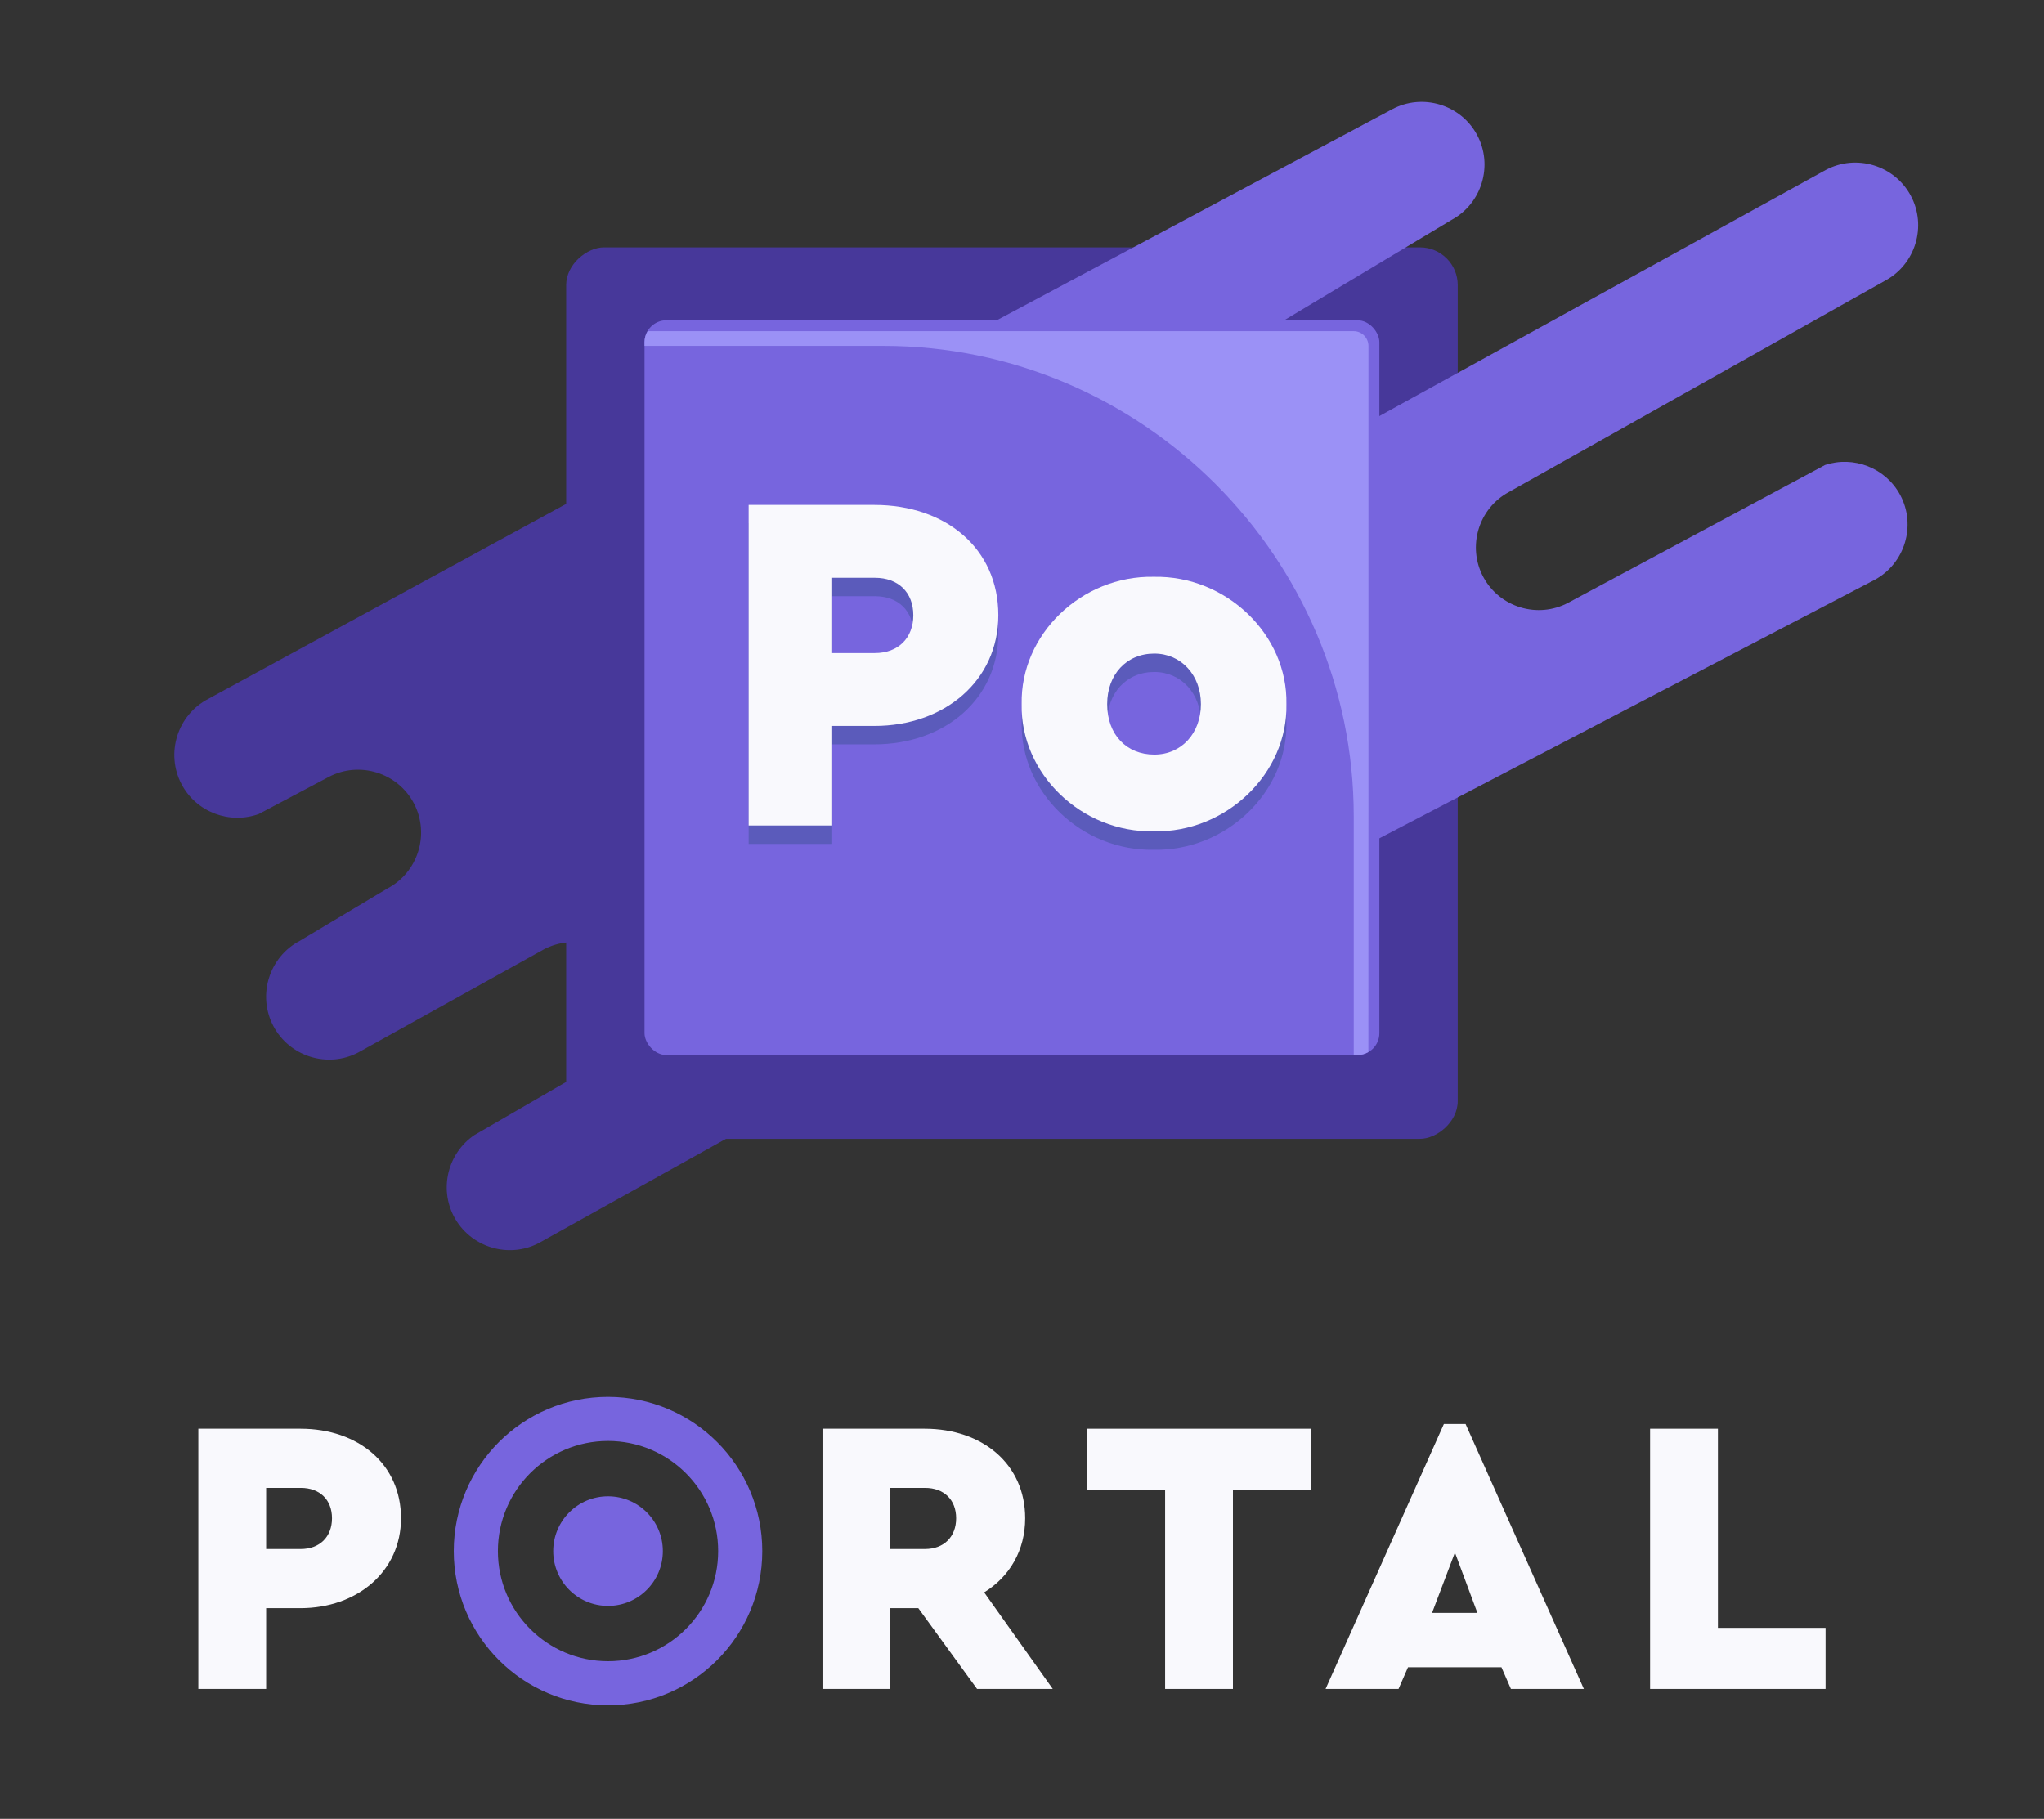 <?xml version="1.0" encoding="UTF-8"?>
<svg id="Layer_1" data-name="Layer 1" xmlns="http://www.w3.org/2000/svg" viewBox="0 0 204.69 182.159">
  <rect x="0" y="0" width="204.69" height="182.159" fill="#333333" stroke="none"/>
  <defs>
    <style>
      .cls-1 {
        fill: #f9f9fd;
      }

      .cls-1, .cls-2, .cls-3, .cls-4, .cls-5 {
        stroke-width: 0px;
      }

      .cls-2 {
        fill: #7765de;
      }

      .cls-3 {
        fill: #47389a;
      }

      .cls-4 {
        fill: #9b91f6;
      }

      .cls-5 {
        fill: #5b5bbb;
      }
    </style>
  </defs>
  <g>
    <path class="cls-3" d="M25.919,81.521l7.021-3.72c3.076-1.608,6.909-.406,8.516,2.67h0c1.608,3.076.406,6.909-2.67,8.516l-8.753,5.232c-3.076,1.608-4.278,5.44-2.67,8.516,1.608,3.076,5.44,4.278,8.516,2.67l18.605-10.337c3.076-1.608,6.909-.406,8.516,2.67h0c1.608,3.076.406,6.909-2.67,8.516l-12.826,7.426c-2.61,1.772-3.55,5.279-2.055,8.139,1.608,3.076,5.44,4.278,8.516,2.67l75.258-41.916c3.076-1.608,4.278-5.44,2.67-8.516-1.439-2.753-4.658-4.003-7.524-3.083l-5.459,3.048c-3.076,1.608-6.587,1.902-8.317-1.107-2.108-3.667-.406-6.909,2.67-8.516l16.285-9.702c3.076-1.608,4.278-5.44,2.67-8.516-1.608-3.076-5.44-4.278-8.516-2.67l-25.78,14.14c-3.076,1.608-6.909.406-8.516-2.67h0c-1.608-3.076-.406-6.909,2.67-8.516l15.69-9.456c3.076-1.608,4.278-5.44,2.67-8.516-1.608-3.076-5.44-4.278-8.516-2.67L20.84,70.003c-3.076,1.608-4.278,5.44-2.67,8.516,1.476,2.825,4.828,4.063,7.749,3.002Z"/>
    <rect class="cls-3" x="56.697" y="24.774" width="89.283" height="89.283" rx="3.781" ry="3.781" transform="translate(31.923 170.753) rotate(-90)"/>
    <path class="cls-2" d="M74.785,59.631l12.646-6.778c3.049-1.634,6.881-.477,8.515,2.572h0c1.634,3.049.477,6.881-2.572,8.515l-14.52,8.46c-3.049,1.634-4.207,5.466-2.572,8.515,1.634,3.049,5.466,4.207,8.515,2.572l24.286-13.651c3.049-1.634,6.881-.477,8.515,2.572h0c1.634,3.049.477,6.881-2.572,8.515l-17.168,9.927c-2.583,1.793-3.483,5.298-1.963,8.133,1.634,3.049,5.466,4.207,8.515,2.572l83.304-43.474c3.049-1.634,4.207-5.466,2.572-8.515-1.462-2.728-4.684-3.94-7.53-2.995l-25.701,13.787c-3.049,1.634-6.881.477-8.515-2.572-1.634-3.049-.477-6.881,2.572-8.515l37.662-21.16c3.049-1.634,4.207-5.466,2.572-8.515-1.634-3.049-5.466-4.207-8.515-2.572l-58.224,32.101c-3.049,1.634-6.881.477-8.515-2.572h0c-1.634-3.049-.477-6.881,2.572-8.515l26.684-16.007c3.049-1.634,4.207-5.466,2.572-8.515-1.634-3.049-5.466-4.207-8.515-2.572l-69.801,37.261c-3.049,1.634-4.207,5.466-2.572,8.515,1.501,2.8,4.854,3.999,7.754,2.911Z"/>
    <g>
      <rect class="cls-2" x="64.544" y="32.076" width="73.588" height="73.588" rx="2.193" ry="2.193"/>
      <path class="cls-4" d="M137.04,81.367s0-.004,0-.007v-46.713c0-.814-.666-1.481-1.481-1.481h-70.706c-.192.325-.31.699-.31,1.102v.371h23.913c25.911,0,47.111,21.2,47.111,47.111v23.913h.371c.4,0,.771-.117,1.095-.306.002-2.785.004-23.99.006-23.99Z"/>
      <g>
        <g>
          <path class="cls-5" d="M74.971,52.414h12.599c7.151,0,12.405,4.378,12.405,11.042,0,6.567-5.4,11.091-12.405,11.091h-4.232v9.972h-8.367v-32.105ZM87.618,67.25c2.335,0,3.843-1.508,3.843-3.794s-1.508-3.746-3.843-3.746h-4.281v7.54h4.281Z"/>
          <path class="cls-5" d="M115.543,59.613c7.248-.146,13.426,5.789,13.28,12.745.146,6.956-6.032,12.891-13.28,12.745-7.248.146-13.377-5.789-13.231-12.745-.146-6.957,5.983-12.891,13.231-12.745ZM115.592,67.299c-2.773,0-4.719,2.092-4.719,5.059,0,3.064,1.946,5.059,4.719,5.059,2.724,0,4.67-2.141,4.67-5.059s-1.995-5.059-4.67-5.059Z"/>
        </g>
        <g>
          <path class="cls-1" d="M74.971,50.569h12.599c7.151,0,12.405,4.378,12.405,11.042,0,6.567-5.4,11.091-12.405,11.091h-4.232v9.972h-8.367v-32.106ZM87.618,65.406c2.335,0,3.843-1.508,3.843-3.794s-1.508-3.746-3.843-3.746h-4.281v7.54h4.281Z"/>
          <path class="cls-1" d="M115.543,57.768c7.248-.146,13.426,5.789,13.28,12.745.146,6.956-6.032,12.891-13.28,12.745-7.248.146-13.377-5.789-13.231-12.745-.146-6.957,5.983-12.891,13.231-12.745ZM115.592,65.455c-2.773,0-4.719,2.092-4.719,5.059,0,3.064,1.946,5.059,4.719,5.059,2.724,0,4.67-2.141,4.67-5.059s-1.995-5.059-4.67-5.059Z"/>
        </g>
      </g>
    </g>
  </g>
  <g>
    <path class="cls-1" d="M19.861,143.089h10.228c5.805,0,10.069,3.554,10.069,8.964,0,5.331-4.383,9.004-10.069,9.004h-3.436v8.095h-6.792v-26.062ZM30.128,155.133c1.895,0,3.119-1.225,3.119-3.081s-1.225-3.04-3.119-3.04h-3.475v6.121h3.475Z"/>
    <path class="cls-1" d="M97.845,169.151l-5.884-8.095h-2.804v8.095h-6.792v-26.062h10.228c5.805,0,10.069,3.554,10.069,8.964,0,3.198-1.54,5.844-4.107,7.424l6.871,9.675h-7.582ZM89.157,155.133h3.475c1.895,0,3.119-1.225,3.119-3.081s-1.225-3.04-3.119-3.04h-3.475v6.121Z"/>
    <path class="cls-1" d="M116.677,149.21h-7.818v-6.121h22.429v6.121h-7.819v19.941h-6.792v-19.941Z"/>
    <path class="cls-1" d="M150.358,166.98h-9.359l-.948,2.171h-7.305l11.847-26.536h2.171l11.847,26.536h-7.305l-.948-2.171ZM145.699,155.488l-2.291,6.042h4.541l-2.251-6.042Z"/>
    <path class="cls-1" d="M165.243,143.089h6.792v19.941h10.78v6.121h-17.572v-26.062Z"/>
    <path class="cls-2" d="M60.889,139.896c-8.531,0-15.447,6.916-15.447,15.447s6.916,15.447,15.447,15.447,15.447-6.916,15.447-15.447-6.916-15.447-15.447-15.447ZM60.889,166.372c-6.091,0-11.029-4.938-11.029-11.029s4.938-11.029,11.029-11.029,11.029,4.938,11.029,11.029-4.938,11.029-11.029,11.029ZM66.378,155.343c0,3.031-2.457,5.489-5.489,5.489s-5.489-2.457-5.489-5.489,2.457-5.489,5.489-5.489,5.489,2.457,5.489,5.489Z"/>
  </g>
</svg>